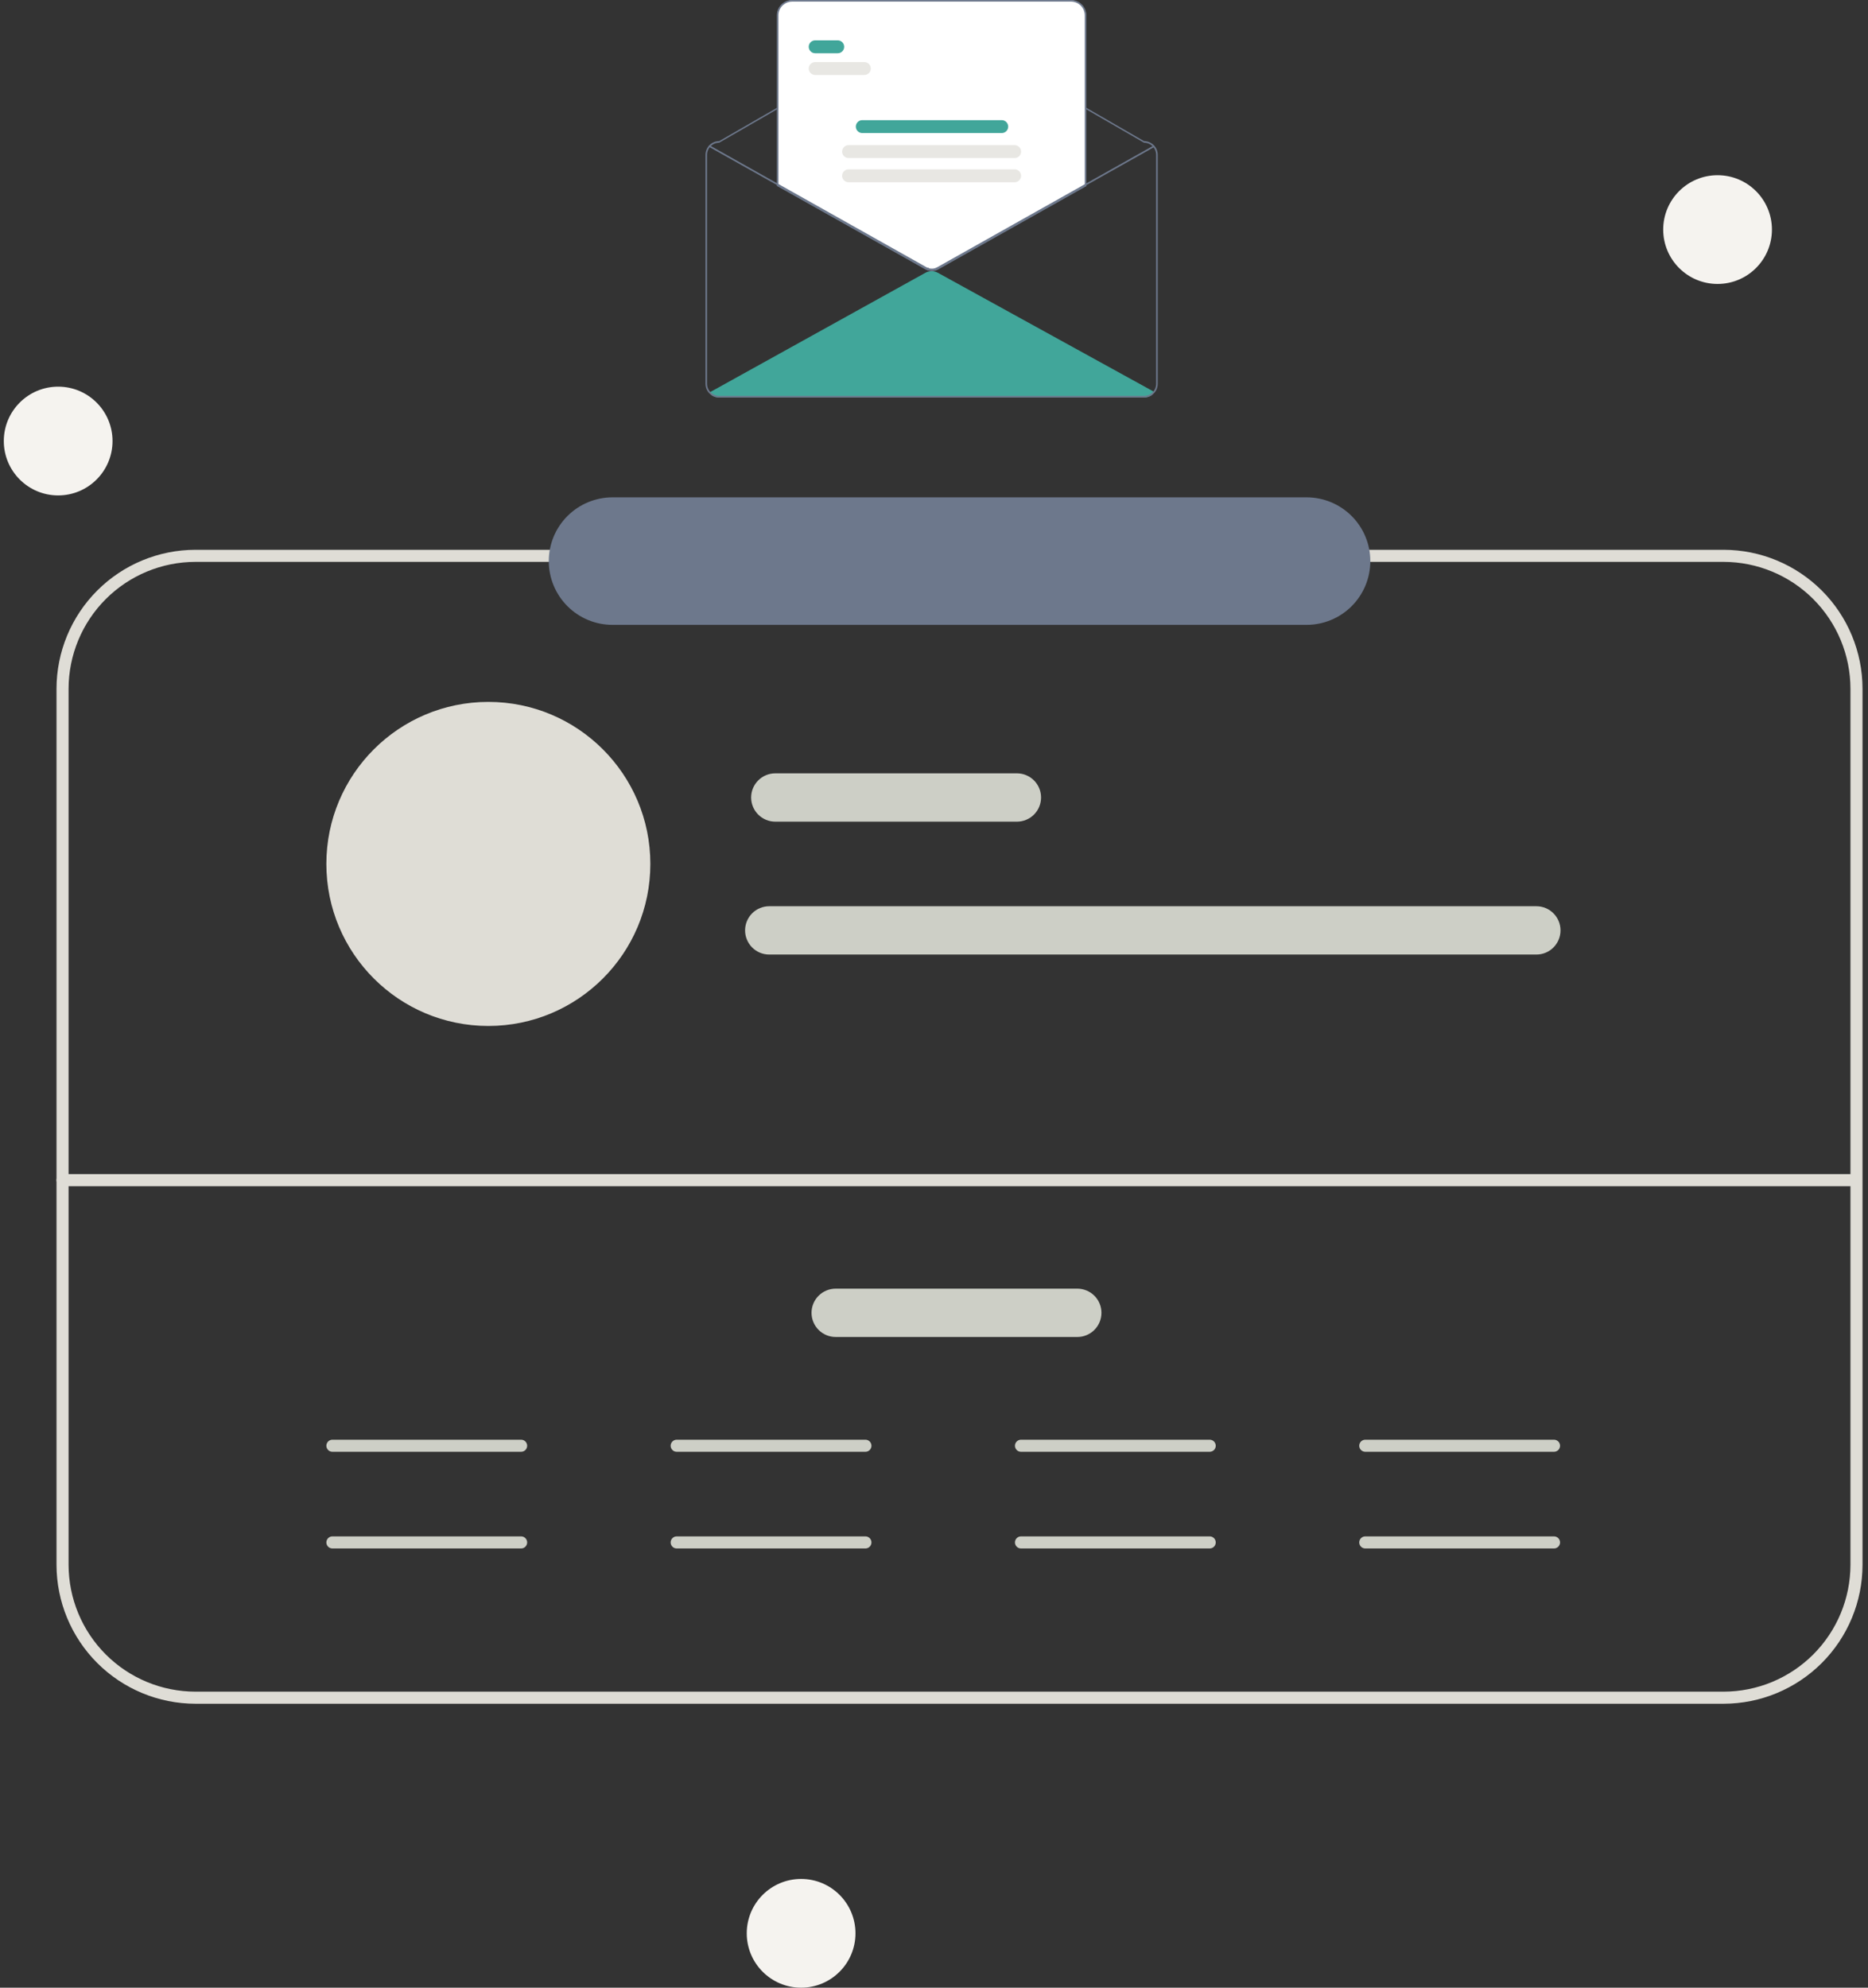 <svg width="188" height="200" viewBox="0 0 188 200" fill="none" xmlns="http://www.w3.org/2000/svg">
<rect x="0" y="0" width="188" height="200" fill="#333333" stroke="none"/>
<g clip-path="url(#clip0_1171_5019)">
<path d="M173.468 171.43H19.668C15.961 171.426 12.408 169.951 9.786 167.33C7.165 164.709 5.691 161.155 5.687 157.448V69.302C5.691 65.595 7.165 62.041 9.786 59.42C12.408 56.799 15.961 55.325 19.668 55.32H173.468C177.175 55.325 180.728 56.799 183.35 59.42C185.971 62.041 187.445 65.595 187.449 69.302V157.448C187.445 161.155 185.971 164.709 183.35 167.33C180.728 169.951 177.175 171.426 173.468 171.43ZM19.668 56.536C16.284 56.54 13.039 57.886 10.646 60.279C8.252 62.673 6.906 65.918 6.902 69.302V157.448C6.906 160.833 8.252 164.077 10.646 166.471C13.039 168.864 16.284 170.21 19.668 170.214H173.468C176.852 170.21 180.097 168.864 182.49 166.471C184.884 164.077 186.23 160.833 186.234 157.448V69.302C186.23 65.918 184.884 62.673 182.49 60.279C180.097 57.886 176.852 56.54 173.468 56.536H19.668Z" fill="#DFDDD6"/>
<path d="M186.234 119.356H6.294C6.133 119.356 5.978 119.292 5.864 119.178C5.75 119.064 5.686 118.91 5.686 118.749C5.686 118.587 5.75 118.433 5.864 118.319C5.978 118.205 6.133 118.141 6.294 118.141H186.234C186.395 118.141 186.55 118.205 186.664 118.319C186.778 118.433 186.842 118.587 186.842 118.749C186.842 118.91 186.778 119.064 186.664 119.178C186.55 119.292 186.395 119.356 186.234 119.356Z" fill="#DFDDD6"/>
<path d="M172.86 28.571C175.881 28.571 178.331 26.122 178.331 23.1C178.331 20.078 175.881 17.629 172.86 17.629C169.838 17.629 167.389 20.078 167.389 23.1C167.389 26.122 169.838 28.571 172.86 28.571Z" fill="#F5F3EF"/>
<path d="M5.854 49.849C8.876 49.849 11.325 47.399 11.325 44.377C11.325 41.356 8.876 38.906 5.854 38.906C2.833 38.906 0.383 41.356 0.383 44.377C0.383 47.399 2.833 49.849 5.854 49.849Z" fill="#F5F3EF"/>
<path d="M80.626 200.001C83.648 200.001 86.097 197.551 86.097 194.53C86.097 191.508 83.648 189.059 80.626 189.059C77.605 189.059 75.155 191.508 75.155 194.53C75.155 197.551 77.605 200.001 80.626 200.001Z" fill="#F5F3EF"/>
<path d="M52.447 146.079H33.454C33.293 146.079 33.138 146.015 33.024 145.901C32.91 145.787 32.846 145.632 32.846 145.471C32.846 145.31 32.91 145.155 33.024 145.041C33.138 144.927 33.293 144.863 33.454 144.863H52.447C52.608 144.863 52.763 144.927 52.877 145.041C52.991 145.155 53.055 145.31 53.055 145.471C53.055 145.632 52.991 145.787 52.877 145.901C52.763 146.015 52.608 146.079 52.447 146.079Z" fill="#CDCFC6"/>
<path d="M52.447 155.806H33.454C33.293 155.806 33.138 155.742 33.024 155.628C32.91 155.514 32.846 155.359 32.846 155.198C32.846 155.037 32.91 154.882 33.024 154.768C33.138 154.654 33.293 154.59 33.454 154.59H52.447C52.608 154.59 52.763 154.654 52.877 154.768C52.991 154.882 53.055 155.037 53.055 155.198C53.055 155.359 52.991 155.514 52.877 155.628C52.763 155.742 52.608 155.806 52.447 155.806Z" fill="#CDCFC6"/>
<path d="M156.399 146.079H137.405C137.244 146.079 137.089 146.015 136.975 145.901C136.861 145.787 136.797 145.632 136.797 145.471C136.797 145.31 136.861 145.155 136.975 145.041C137.089 144.927 137.244 144.863 137.405 144.863H156.399C156.56 144.863 156.715 144.927 156.829 145.041C156.943 145.155 157.007 145.31 157.007 145.471C157.007 145.632 156.943 145.787 156.829 145.901C156.715 146.015 156.56 146.079 156.399 146.079Z" fill="#CDCFC6"/>
<path d="M156.399 155.806H137.405C137.244 155.806 137.089 155.742 136.975 155.628C136.861 155.514 136.797 155.359 136.797 155.198C136.797 155.037 136.861 154.882 136.975 154.768C137.089 154.654 137.244 154.59 137.405 154.59H156.399C156.56 154.59 156.715 154.654 156.829 154.768C156.943 154.882 157.007 155.037 157.007 155.198C157.007 155.359 156.943 155.514 156.829 155.628C156.715 155.742 156.56 155.806 156.399 155.806Z" fill="#CDCFC6"/>
<path d="M121.748 146.079H102.755C102.593 146.079 102.439 146.015 102.325 145.901C102.211 145.787 102.147 145.632 102.147 145.471C102.147 145.31 102.211 145.155 102.325 145.041C102.439 144.927 102.593 144.863 102.755 144.863H121.748C121.909 144.863 122.064 144.927 122.178 145.041C122.292 145.155 122.356 145.31 122.356 145.471C122.356 145.632 122.292 145.787 122.178 145.901C122.064 146.015 121.909 146.079 121.748 146.079Z" fill="#CDCFC6"/>
<path d="M121.748 155.806H102.755C102.593 155.806 102.439 155.742 102.325 155.628C102.211 155.514 102.147 155.359 102.147 155.198C102.147 155.037 102.211 154.882 102.325 154.768C102.439 154.654 102.593 154.59 102.755 154.59H121.748C121.909 154.59 122.064 154.654 122.178 154.768C122.292 154.882 122.356 155.037 122.356 155.198C122.356 155.359 122.292 155.514 122.178 155.628C122.064 155.742 121.909 155.806 121.748 155.806Z" fill="#CDCFC6"/>
<path d="M87.098 146.079H68.104C67.943 146.079 67.788 146.015 67.674 145.901C67.56 145.787 67.496 145.632 67.496 145.471C67.496 145.31 67.56 145.155 67.674 145.041C67.788 144.927 67.943 144.863 68.104 144.863H87.098C87.259 144.863 87.413 144.927 87.528 145.041C87.641 145.155 87.706 145.31 87.706 145.471C87.706 145.632 87.641 145.787 87.528 145.901C87.413 146.015 87.259 146.079 87.098 146.079Z" fill="#CDCFC6"/>
<path d="M87.098 155.806H68.104C67.943 155.806 67.788 155.742 67.674 155.628C67.56 155.514 67.496 155.359 67.496 155.198C67.496 155.037 67.56 154.882 67.674 154.768C67.788 154.654 67.943 154.59 68.104 154.59H87.098C87.259 154.59 87.413 154.654 87.528 154.768C87.641 154.882 87.706 155.037 87.706 155.198C87.706 155.359 87.641 155.514 87.528 155.628C87.413 155.742 87.259 155.806 87.098 155.806Z" fill="#CDCFC6"/>
<path d="M99.697 22.843C99.478 22.843 99.263 22.792 99.067 22.695C98.871 22.597 98.701 22.454 98.57 22.279L95.113 17.67C95.002 17.522 94.92 17.354 94.874 17.174C94.828 16.995 94.817 16.808 94.844 16.625C94.87 16.441 94.932 16.265 95.026 16.105C95.12 15.946 95.245 15.806 95.393 15.695C95.542 15.584 95.71 15.503 95.89 15.457C96.069 15.411 96.256 15.401 96.44 15.428C96.623 15.454 96.799 15.516 96.959 15.611C97.118 15.706 97.257 15.831 97.368 15.979L99.63 18.994L105.438 10.282C105.646 9.971 105.968 9.756 106.334 9.683C106.701 9.61 107.081 9.686 107.391 9.893C107.702 10.1 107.918 10.422 107.991 10.788C108.065 11.154 107.99 11.534 107.784 11.845L100.87 22.216C100.745 22.403 100.577 22.558 100.38 22.667C100.182 22.776 99.962 22.837 99.737 22.843L99.697 22.843Z" fill="white"/>
<path d="M131.49 62.874H61.646C59.945 62.874 58.313 62.198 57.11 60.995C55.907 59.791 55.231 58.16 55.231 56.458C55.231 54.757 55.907 53.125 57.11 51.922C58.313 50.719 59.945 50.043 61.646 50.043H131.49C132.333 50.042 133.168 50.208 133.947 50.529C134.726 50.852 135.434 51.324 136.031 51.92C136.627 52.516 137.1 53.223 137.423 54.002C137.746 54.781 137.912 55.615 137.912 56.458C137.912 57.301 137.746 58.136 137.423 58.915C137.1 59.694 136.627 60.401 136.031 60.997C135.434 61.593 134.726 62.065 133.947 62.387C133.168 62.709 132.333 62.874 131.49 62.874Z" fill="#6D788C"/>
<path d="M102.343 82.676H78.027C77.382 82.676 76.764 82.419 76.308 81.963C75.852 81.507 75.596 80.889 75.596 80.244C75.596 79.599 75.852 78.981 76.308 78.525C76.764 78.069 77.382 77.812 78.027 77.812H102.343C102.988 77.812 103.607 78.069 104.063 78.525C104.519 78.981 104.775 79.599 104.775 80.244C104.775 80.889 104.519 81.507 104.063 81.963C103.607 82.419 102.988 82.676 102.343 82.676Z" fill="#CDCFC6"/>
<path d="M108.422 134.527H84.106C83.461 134.527 82.843 134.271 82.386 133.815C81.93 133.359 81.674 132.741 81.674 132.096C81.674 131.451 81.93 130.832 82.386 130.376C82.843 129.92 83.461 129.664 84.106 129.664H108.422C109.067 129.664 109.685 129.92 110.141 130.376C110.597 130.832 110.854 131.451 110.854 132.096C110.854 132.741 110.597 133.359 110.141 133.815C109.685 134.271 109.067 134.527 108.422 134.527Z" fill="#CDCFC6"/>
<path d="M154.623 96.047H77.419C76.774 96.047 76.156 95.791 75.7 95.335C75.244 94.879 74.987 94.26 74.987 93.615C74.987 92.97 75.244 92.352 75.7 91.896C76.156 91.44 76.774 91.184 77.419 91.184H154.623C155.268 91.184 155.886 91.44 156.342 91.896C156.798 92.352 157.054 92.97 157.054 93.615C157.054 94.26 156.798 94.879 156.342 95.335C155.886 95.791 155.268 96.047 154.623 96.047Z" fill="#CDCFC6"/>
<path d="M49.149 103.232C58.153 103.232 65.453 95.932 65.453 86.928C65.453 77.924 58.153 70.625 49.149 70.625C40.145 70.625 32.846 77.924 32.846 86.928C32.846 95.932 40.145 103.232 49.149 103.232Z" fill="#DFDDD6"/>
<g clip-path="url(#clip1_1171_5019)">
<path d="M116.155 39.429C116.075 39.54 115.995 39.65 115.915 39.76C115.687 39.917 115.416 40.001 115.138 40.001H72.379C72.114 40.001 71.855 39.924 71.632 39.78C71.558 39.683 71.485 39.585 71.411 39.486L71.485 39.446L93.132 27.448C93.323 27.341 93.539 27.285 93.759 27.285C93.978 27.285 94.194 27.34 94.387 27.446L116.082 39.388L116.155 39.429Z" fill="#41A69A"/>
<path d="M115.138 14.198L96.378 3.364C95.589 2.909 94.694 2.668 93.783 2.668C92.871 2.668 91.976 2.907 91.187 3.362L72.379 14.198C72.014 14.199 71.663 14.344 71.405 14.603C71.146 14.861 71.001 15.212 71 15.578V38.62C71 38.986 71.146 39.337 71.404 39.595C71.663 39.854 72.014 39.999 72.379 39.999H115.138C115.504 39.999 115.854 39.853 116.113 39.595C116.371 39.336 116.517 38.986 116.517 38.62V15.578C116.517 15.212 116.371 14.861 116.113 14.603C115.854 14.344 115.504 14.199 115.138 14.198ZM116.355 38.62C116.354 38.943 116.226 39.252 115.998 39.48C115.77 39.708 115.46 39.837 115.138 39.837H72.379C72.057 39.837 71.748 39.708 71.519 39.48C71.291 39.252 71.163 38.943 71.162 38.62V15.578C71.163 15.255 71.291 14.946 71.519 14.717C71.747 14.489 72.057 14.361 72.379 14.361L91.187 3.524C91.976 3.069 92.871 2.83 93.783 2.83C94.694 2.831 95.589 3.071 96.378 3.526L115.138 14.361C115.461 14.361 115.77 14.489 115.998 14.717C116.226 14.946 116.355 15.255 116.355 15.578V38.62Z" fill="#6D788C"/>
<path d="M93.783 27.234C93.642 27.235 93.501 27.211 93.368 27.165L93.343 27.156L93.338 27.101C93.323 27.109 93.308 27.116 93.292 27.123L93.276 27.13L93.26 27.123C93.225 27.108 93.192 27.091 93.159 27.072L78.221 18.679V1.54C78.222 1.142 78.38 0.761 78.661 0.479C78.943 0.198 79.324 0.04 79.722 0.039H107.795C108.193 0.04 108.575 0.198 108.856 0.479C109.138 0.761 109.296 1.142 109.296 1.54V18.701L109.276 18.712L94.407 27.072C94.216 27.179 94.002 27.235 93.783 27.234Z" fill="white"/>
<path d="M93.783 27.276C93.637 27.277 93.492 27.252 93.354 27.204L93.305 27.187L93.303 27.164L93.276 27.176L93.243 27.162C93.208 27.146 93.172 27.128 93.139 27.109L78.18 18.704V1.542C78.181 1.133 78.343 0.741 78.632 0.452C78.921 0.163 79.313 0 79.722 0H107.795C108.204 0 108.596 0.163 108.885 0.452C109.174 0.741 109.336 1.133 109.337 1.542V18.726L94.427 27.109C94.23 27.219 94.008 27.277 93.783 27.276ZM93.457 27.067C93.755 27.153 94.076 27.117 94.348 26.968L109.174 18.631V1.542C109.174 1.176 109.028 0.825 108.77 0.567C108.511 0.308 108.161 0.163 107.795 0.162H79.722C79.356 0.163 79.006 0.308 78.747 0.567C78.489 0.825 78.343 1.176 78.343 1.542V18.609L79.316 19.155L93.218 26.968C93.237 26.979 93.256 26.988 93.276 26.998C93.295 26.988 93.314 26.979 93.333 26.968L93.443 26.906L93.457 27.067Z" fill="#6D788C"/>
<path d="M116.158 14.798L110.27 18.108L109.256 18.679L94.387 27.039C94.203 27.142 93.995 27.196 93.783 27.196C93.646 27.196 93.51 27.173 93.381 27.128C93.345 27.117 93.31 27.103 93.276 27.088C93.243 27.073 93.21 27.057 93.178 27.039L79.276 19.227L78.262 18.657L71.372 14.785C71.353 14.774 71.339 14.757 71.333 14.736C71.328 14.715 71.33 14.693 71.341 14.674C71.351 14.655 71.369 14.642 71.389 14.636C71.41 14.63 71.432 14.633 71.451 14.643L78.262 18.47L79.276 19.04L93.258 26.897C93.304 26.923 93.353 26.946 93.402 26.965C93.424 26.973 93.445 26.98 93.467 26.986C93.606 27.029 93.752 27.043 93.897 27.028C94.041 27.012 94.181 26.968 94.308 26.897L109.256 18.493L110.27 17.923L116.078 14.657C116.088 14.652 116.098 14.648 116.108 14.647C116.119 14.646 116.13 14.647 116.14 14.65C116.15 14.652 116.16 14.657 116.168 14.664C116.176 14.67 116.183 14.679 116.189 14.688C116.194 14.697 116.197 14.707 116.198 14.718C116.2 14.728 116.199 14.739 116.196 14.749C116.193 14.76 116.188 14.769 116.182 14.778C116.175 14.786 116.167 14.793 116.158 14.798Z" fill="#6D788C"/>
<path d="M84.312 5.357H82.04C81.868 5.357 81.703 5.288 81.582 5.167C81.46 5.045 81.391 4.88 81.391 4.708C81.391 4.536 81.46 4.37 81.582 4.249C81.703 4.127 81.868 4.059 82.04 4.059H84.312C84.484 4.059 84.65 4.127 84.771 4.249C84.893 4.37 84.961 4.536 84.961 4.708C84.961 4.88 84.893 5.045 84.771 5.167C84.65 5.288 84.484 5.357 84.312 5.357Z" fill="#41A69A"/>
<path d="M86.99 7.544H82.04C81.868 7.544 81.703 7.476 81.582 7.354C81.46 7.232 81.391 7.067 81.391 6.895C81.391 6.723 81.46 6.558 81.582 6.436C81.703 6.314 81.868 6.246 82.04 6.246H86.99C87.162 6.246 87.327 6.314 87.449 6.436C87.57 6.558 87.639 6.723 87.639 6.895C87.639 7.067 87.57 7.232 87.449 7.354C87.327 7.476 87.162 7.544 86.99 7.544Z" fill="#E8E7E3"/>
<path d="M100.817 13.388H86.781C86.609 13.388 86.444 13.32 86.322 13.198C86.2 13.076 86.132 12.911 86.132 12.739C86.132 12.567 86.2 12.402 86.322 12.28C86.444 12.158 86.609 12.09 86.781 12.09H100.817C100.99 12.09 101.155 12.158 101.276 12.28C101.398 12.402 101.467 12.567 101.467 12.739C101.467 12.911 101.398 13.076 101.276 13.198C101.155 13.32 100.99 13.388 100.817 13.388Z" fill="#41A69A"/>
<path d="M102.116 15.904H85.401C85.229 15.904 85.064 15.835 84.943 15.713C84.821 15.592 84.752 15.427 84.752 15.255C84.752 15.082 84.821 14.917 84.943 14.796C85.064 14.674 85.229 14.605 85.401 14.605H102.116C102.288 14.605 102.453 14.674 102.574 14.796C102.696 14.917 102.765 15.082 102.765 15.255C102.765 15.427 102.696 15.592 102.574 15.713C102.453 15.835 102.288 15.904 102.116 15.904Z" fill="#E8E7E3"/>
<path d="M102.116 18.337H85.401C85.229 18.337 85.064 18.269 84.943 18.147C84.821 18.025 84.752 17.86 84.752 17.688C84.752 17.516 84.821 17.351 84.943 17.229C85.064 17.107 85.229 17.039 85.401 17.039H102.116C102.288 17.039 102.453 17.107 102.574 17.229C102.696 17.351 102.765 17.516 102.765 17.688C102.765 17.86 102.696 18.025 102.574 18.147C102.453 18.269 102.288 18.337 102.116 18.337Z" fill="#E8E7E3"/>
</g>
</g>
<defs>
<clipPath id="clip0_1171_5019">
<rect width="187.234" height="200" fill="white" transform="translate(0.383)"/>
</clipPath>
<clipPath id="clip1_1171_5019">
<rect width="45.517" height="40" fill="white" transform="translate(71)"/>
</clipPath>
</defs>
</svg>
